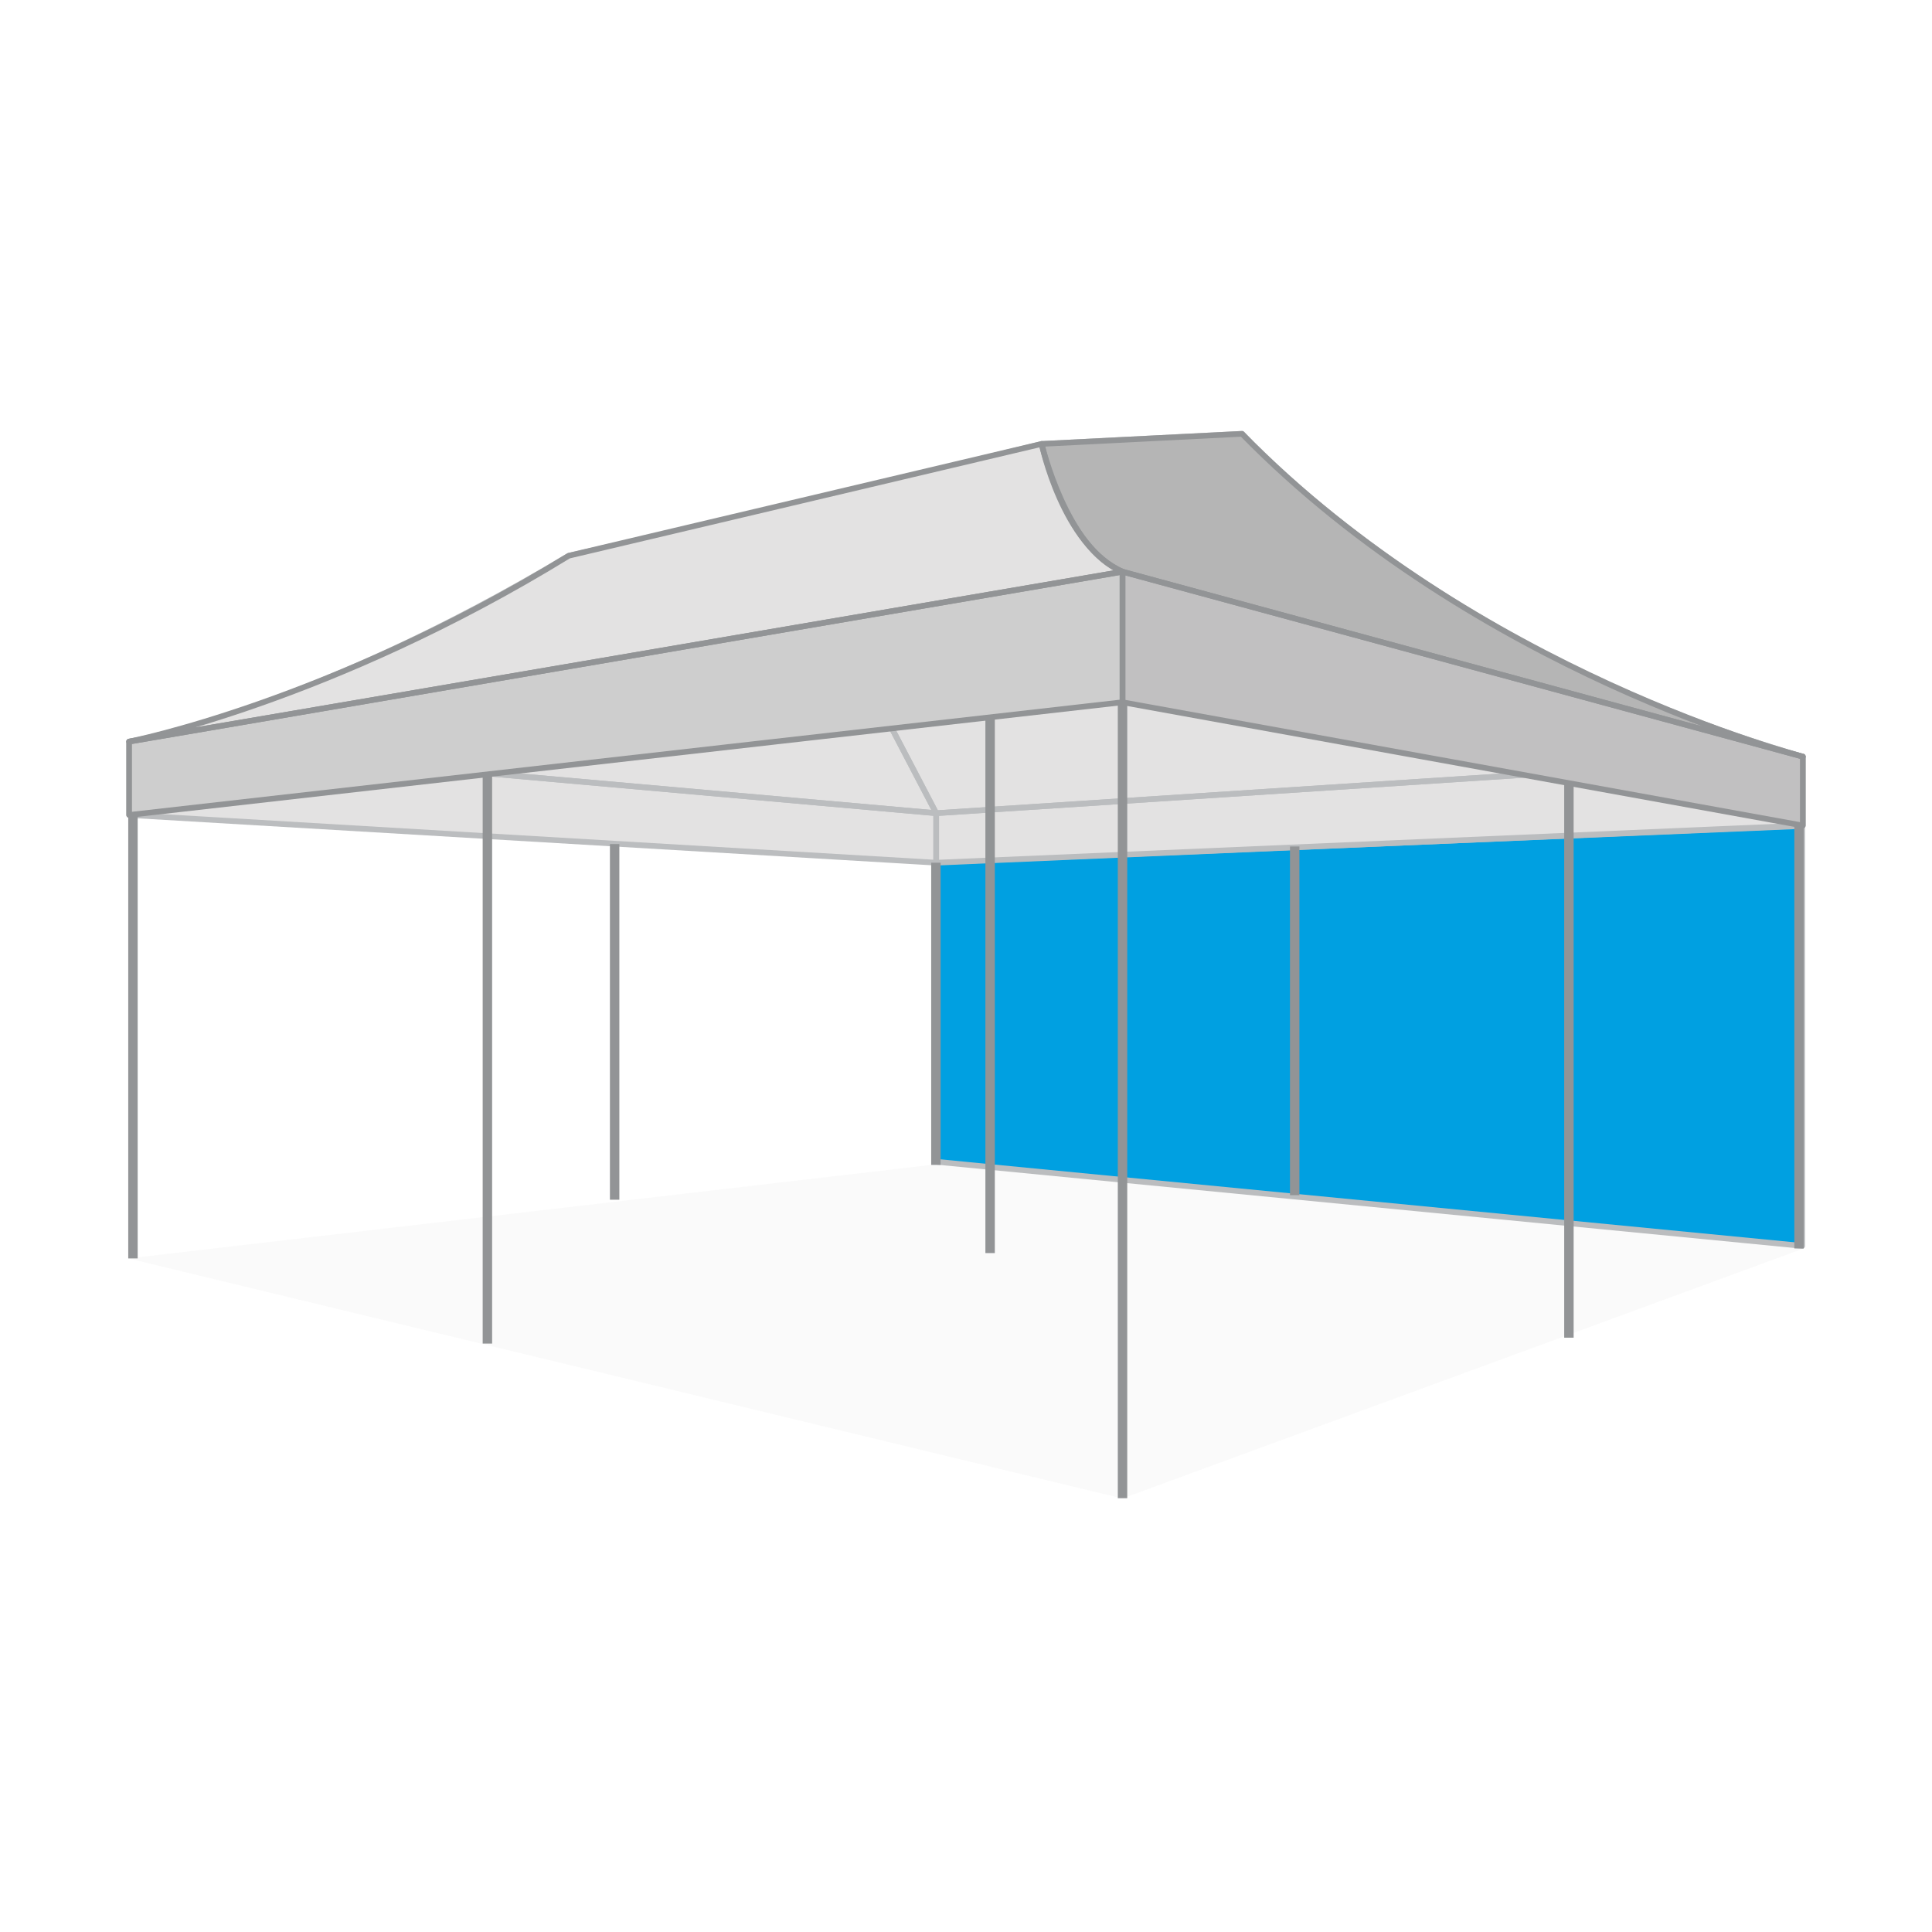 <svg xmlns="http://www.w3.org/2000/svg" viewBox="0 0 1024 1024"><defs><style>.cls-1,.cls-5{fill:#929496;}.cls-1{opacity:0.05;}.cls-2{fill:#00a0e1;}.cls-3,.cls-9{fill:none;stroke-linecap:round;stroke-linejoin:round;stroke-width:3px;}.cls-3{stroke:#bbbdbf;}.cls-4{fill:#e3e2e2;}.cls-6{fill:#b5b5b5;}.cls-7{fill:#c1c0c1;}.cls-8{fill:#cecece;}.cls-9{stroke:#929496;}</style></defs><g id="图层_2" data-name="图层 2"><polygon class="cls-1" points="67.97 666.99 594.86 794.23 956.03 661.7 496.03 617.13 67.97 666.99"/><polygon class="cls-2" points="955.22 660.35 496.05 615.74 496.2 456.94 955.22 437.79 955.22 660.35"/><polygon class="cls-3" points="955.22 660.35 496.05 615.74 496.2 456.94 955.22 437.79 955.22 660.35"/><polygon class="cls-4" points="496.2 457.25 955.53 437.54 955.53 401.04 496.2 431.02 496.2 457.25"/><path class="cls-4" d="M658.31,229.93s103,115,297.22,171.11L496.2,431,411.9,269.73l140.2-34.44Z"/><path class="cls-4" d="M68.45,393.06s94.51-15.63,233-98.51L411.9,269.73,496.2,431Z"/><polygon class="cls-4" points="68.45 431.95 496.2 457.25 496.2 431.02 68.45 393.06 68.45 431.95"/><polygon class="cls-3" points="496.2 457.25 955.53 437.54 955.53 401.04 496.2 431.02 496.2 457.25"/><path class="cls-3" d="M658.31,229.93s103,115,297.22,171.11L496.2,431,411.9,269.73l140.2-34.44Z"/><path class="cls-3" d="M68.45,393.06s94.51-15.63,233-98.51L411.9,269.73,496.2,431Z"/><polygon class="cls-3" points="68.45 431.95 496.2 457.25 496.2 431.02 68.45 393.06 68.45 431.95"/><rect class="cls-5" x="323.27" y="447.38" width="5" height="188.5"/><rect class="cls-5" x="493.55" y="457.25" width="5" height="160.17"/><rect class="cls-5" x="683.72" y="448.65" width="5" height="184.81"/><rect class="cls-5" x="522.28" y="380.89" width="5" height="283.27"/><rect class="cls-5" x="951.03" y="437.17" width="5" height="224.53"/><rect class="cls-5" x="829.06" y="415.04" width="5" height="293.96"/><rect class="cls-5" x="255.83" y="410.73" width="5" height="301.39"/><rect class="cls-5" x="67.97" y="432.23" width="5" height="234.76"/><rect class="cls-5" x="592.46" y="372.65" width="5" height="421.42"/><path class="cls-6" d="M955.53,401S782,356.41,658.31,229.93L552.1,235.29S563.2,289,595,303Z"/><polygon class="cls-7" points="955.53 437.54 955.53 401.04 594.96 303.04 594.96 372.21 955.53 437.54"/><path class="cls-4" d="M68.45,393.06s106.21-20.7,233-98.51L552.1,235.29S565.07,291,595,303Z"/><polygon class="cls-8" points="68.45 431.95 68.45 393.06 594.96 303.04 594.96 372.21 68.45 431.95"/><path class="cls-9" d="M955.53,401S782,356.41,658.31,229.93L552.1,235.29S563.2,289,595,303Z"/><polygon class="cls-9" points="955.53 437.54 955.53 401.04 594.96 303.04 594.96 372.21 955.53 437.54"/><path class="cls-9" d="M68.45,393.06s106.21-20.7,233-98.51L552.1,235.29S565.07,291,595,303Z"/><polygon class="cls-9" points="68.45 431.95 68.45 393.06 594.96 303.04 594.96 372.21 68.45 431.95"/></g></svg>